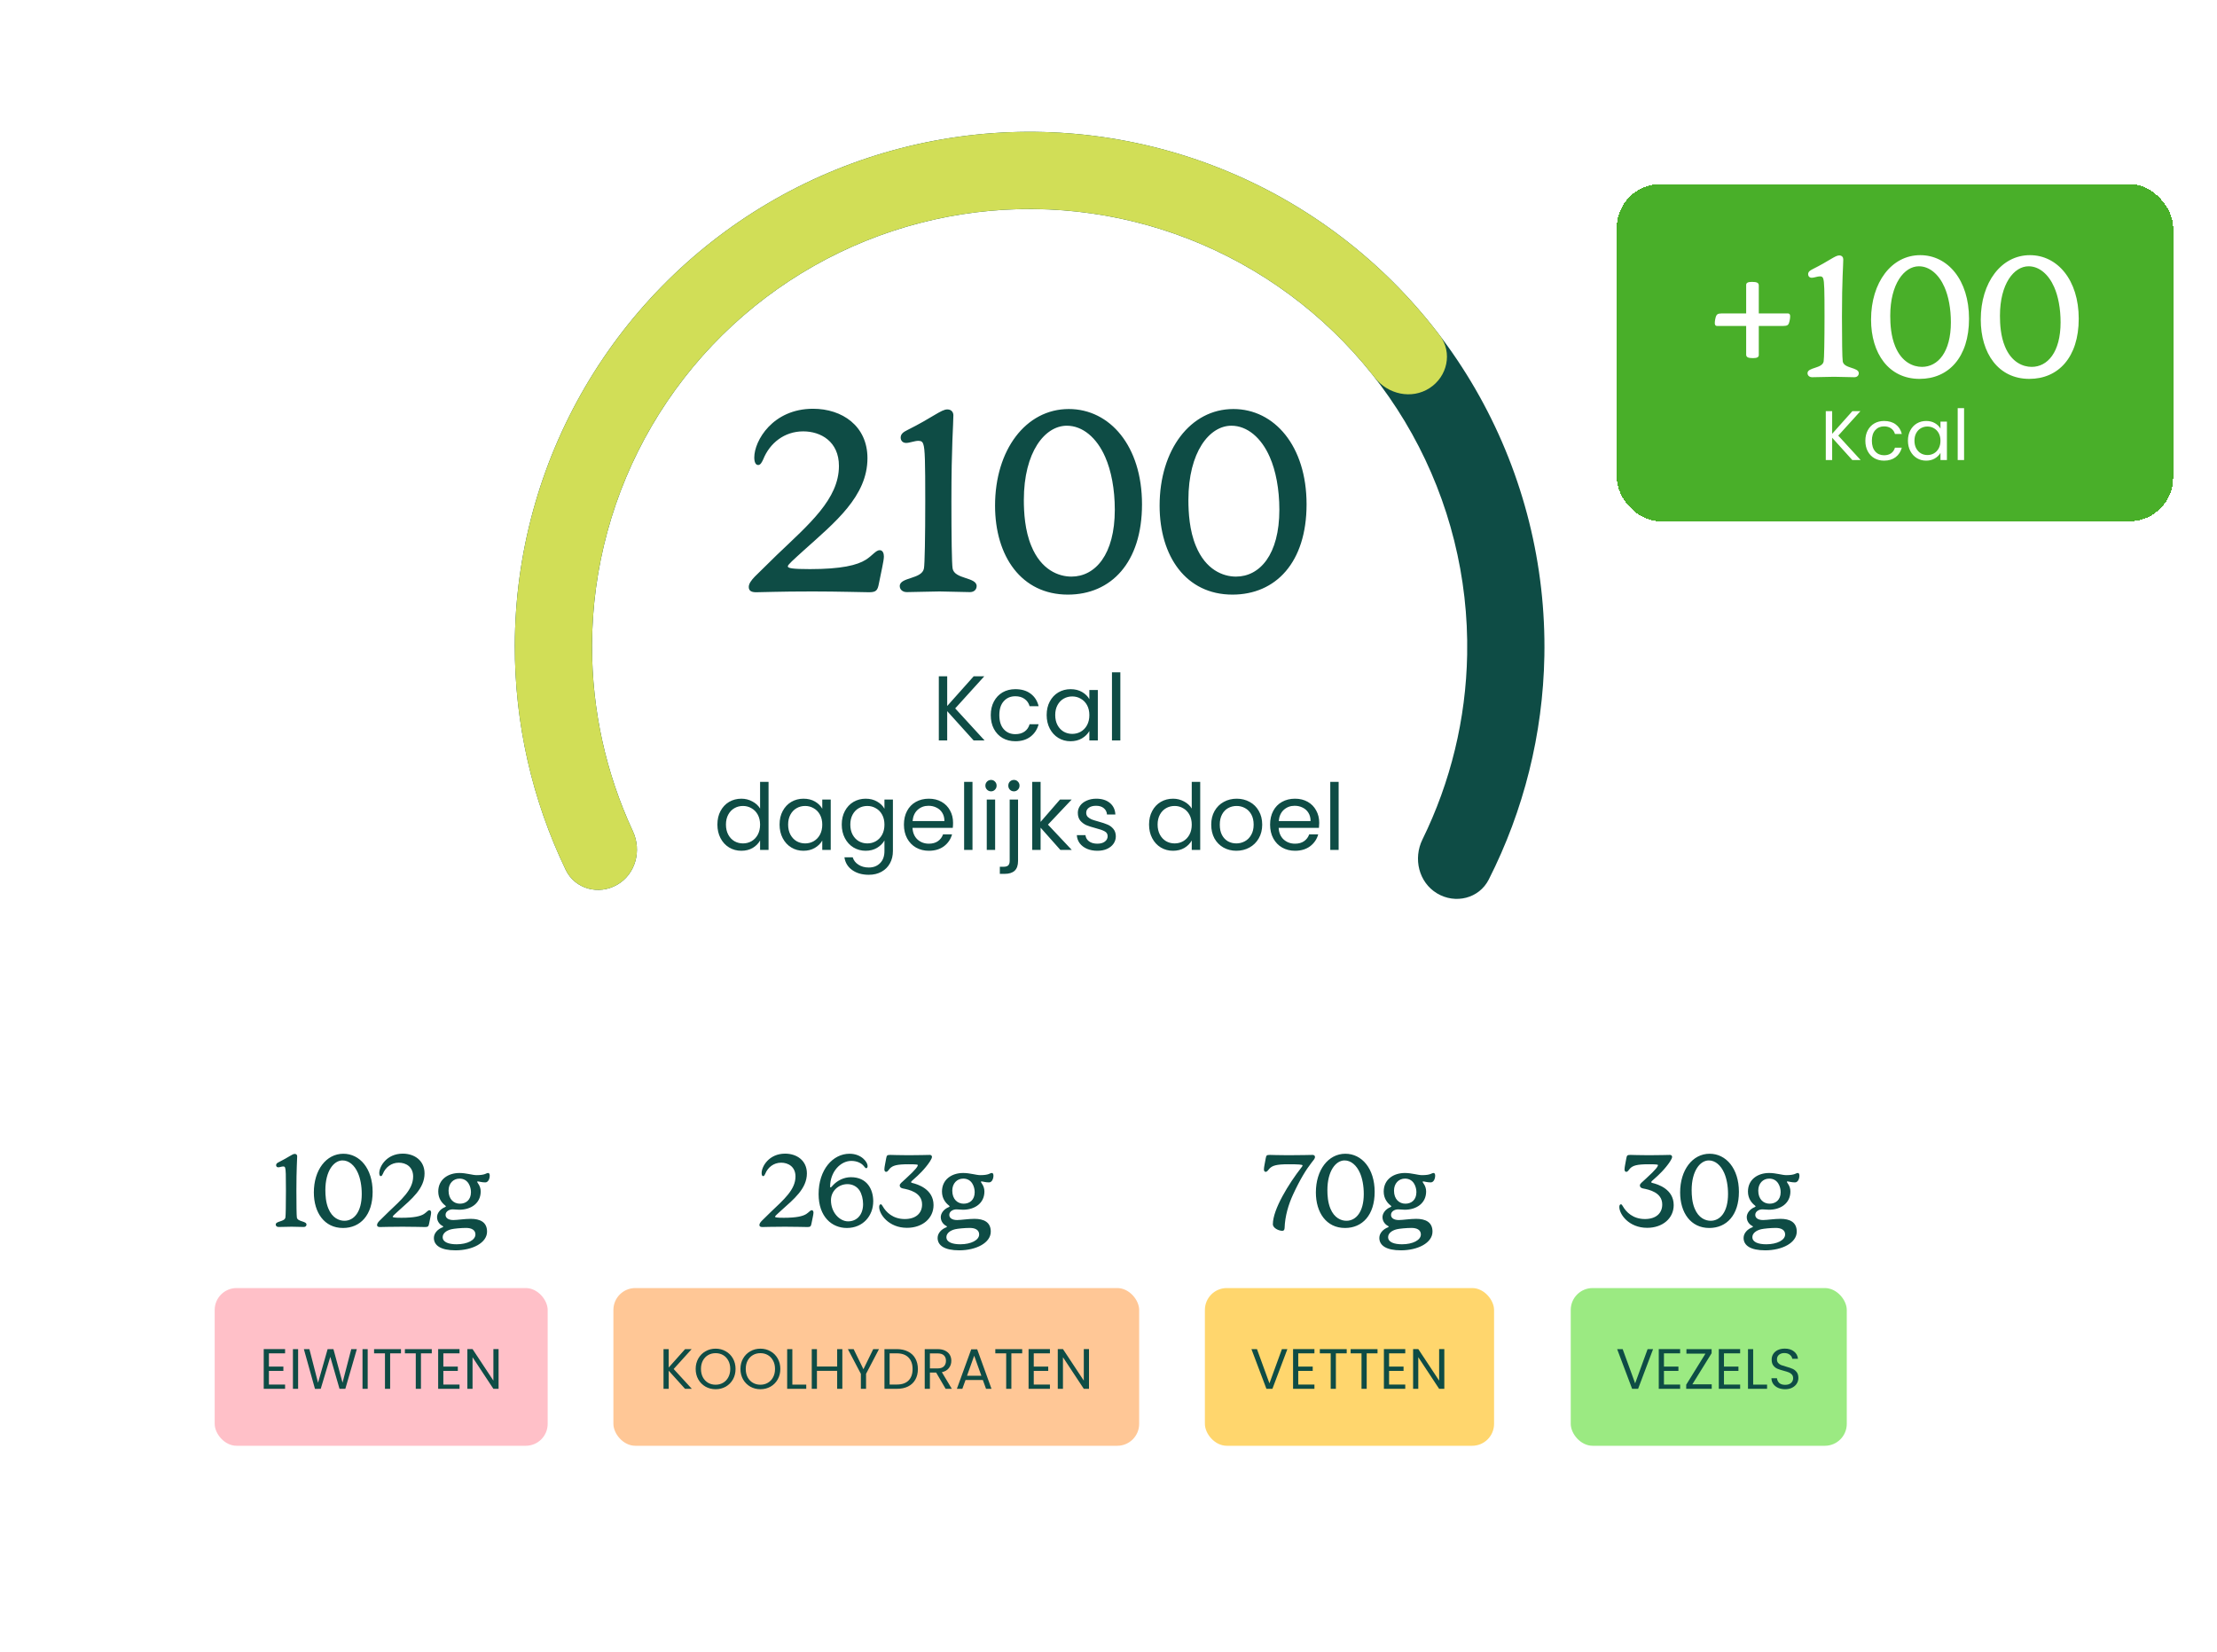 <svg width="506" height="377" viewBox="0 0 506 377" fill="none" xmlns="http://www.w3.org/2000/svg">
<rect width="470" height="377" rx="25" fill="white"/>
<path d="M140.874 201.94C136.659 204.374 131.237 202.942 129.126 198.556C121.445 182.598 117.454 165.073 117.5 147.286C117.555 126.556 123.092 106.208 133.551 88.309C144.01 70.41 159.018 55.597 177.051 45.372C195.084 35.148 215.502 29.877 236.23 30.094C256.959 30.311 277.262 36.009 295.077 46.608C312.892 57.208 327.587 72.332 337.668 90.447C347.75 108.561 352.86 129.02 352.48 149.747C352.154 167.531 347.797 184.969 339.784 200.763C337.582 205.103 332.13 206.421 327.967 203.9V203.9C323.804 201.379 322.512 195.974 324.656 191.605C331.091 178.495 334.589 164.098 334.858 149.424C335.181 131.806 330.837 114.416 322.268 99.019C313.699 83.622 301.208 70.766 286.065 61.756C270.922 52.747 253.665 47.904 236.046 47.719C218.426 47.535 201.072 52.015 185.743 60.706C170.415 69.396 157.658 81.987 148.768 97.202C139.878 112.416 135.171 129.711 135.125 147.333C135.087 162.009 138.283 176.476 144.442 189.718C146.494 194.131 145.089 199.507 140.874 201.94V201.94Z" fill="#0E4C45"/>
<path d="M140.874 201.94C136.659 204.374 131.236 202.942 129.125 198.556C117.19 173.761 114.297 145.459 121.131 118.61C128.691 88.904 147.56 63.328 173.711 47.339C199.863 31.351 231.227 26.214 261.112 33.026C288.123 39.183 311.993 54.66 328.621 76.587C331.562 80.465 330.364 85.944 326.277 88.586V88.586C322.19 91.229 316.763 90.028 313.771 86.189C299.678 68.107 279.721 55.346 257.195 50.211C231.793 44.421 205.133 48.787 182.905 62.377C160.676 75.968 144.637 97.707 138.211 122.957C132.512 145.349 134.772 168.93 144.441 189.718C146.494 194.13 145.089 199.507 140.874 201.94V201.94Z" fill="#D1DE57"/>
<path d="M179.805 129.27C179.805 129.69 180.825 129.9 184.845 129.9C192.045 129.9 195.645 129 197.595 127.77C199.125 126.81 199.905 125.58 200.775 125.58C201.495 125.58 201.735 126.33 201.735 127.02C201.735 128.04 201.075 130.68 200.595 133.2C200.295 134.79 199.965 135.18 198.315 135.18C197.145 135.18 191.265 135 185.475 135C177.645 135 174.165 135.18 172.605 135.18C171.675 135.18 170.895 134.97 170.895 133.98C170.895 133.26 171.435 132.48 172.275 131.61L177.285 126.69C184.695 119.61 191.475 113.91 191.475 106.35C191.475 100.77 187.335 98.46 183.315 98.46C179.055 98.46 175.695 101.1 174.195 104.85C173.925 105.42 173.595 106.14 173.055 106.14C172.455 106.14 172.155 105.48 172.155 104.4C172.155 100.62 176.355 93.3 185.565 93.3C192.225 93.3 197.985 97.23 197.985 104.58C197.985 113.28 190.545 119.25 183.465 125.61C181.065 127.8 179.805 128.88 179.805 129.27ZM216.216 93.45C217.146 93.45 217.596 94.08 217.596 94.8C217.596 96.87 217.146 101.61 217.146 114.36C217.146 122.43 217.236 128.67 217.416 129.75C217.836 132.24 222.906 131.7 222.906 133.77C222.906 134.49 222.396 135.15 221.376 135.15C219.906 135.15 215.826 135 214.446 135C212.946 135 208.356 135.15 206.976 135.15C205.926 135.15 205.356 134.49 205.356 133.77C205.356 131.7 210.426 132.24 210.876 129.75C211.056 128.85 211.176 122.61 211.176 114.36C211.176 105.36 211.116 102.45 210.726 101.37C210.576 100.89 210.306 100.62 209.616 100.62C208.746 100.62 207.606 101.1 206.826 101.1C205.956 101.1 205.566 100.5 205.566 99.87C205.566 99.09 206.166 98.61 207.036 98.19C212.886 95.28 214.806 93.45 216.216 93.45ZM260.648 115.11C260.648 128.4 253.598 135.72 243.728 135.72C233.138 135.72 227.108 126.99 227.108 115.41C227.108 102.69 234.128 93.36 243.938 93.36C253.328 93.36 260.648 101.82 260.648 115.11ZM254.438 116.34C254.438 111.66 253.628 107.43 252.248 104.31C250.328 99.9 247.088 97.17 243.488 97.17C238.478 97.17 233.678 103.17 233.678 114.12C233.678 117 233.918 121.11 235.388 124.62C237.608 130.05 241.568 131.61 244.538 131.61C249.968 131.61 254.438 126.6 254.438 116.34ZM298.206 115.11C298.206 128.4 291.156 135.72 281.286 135.72C270.696 135.72 264.666 126.99 264.666 115.41C264.666 102.69 271.686 93.36 281.496 93.36C290.886 93.36 298.206 101.82 298.206 115.11ZM291.996 116.34C291.996 111.66 291.186 107.43 289.806 104.31C287.886 99.9 284.646 97.17 281.046 97.17C276.036 97.17 271.236 103.17 271.236 114.12C271.236 117 271.476 121.11 272.946 124.62C275.166 130.05 279.126 131.61 282.096 131.61C287.526 131.61 291.996 126.6 291.996 116.34Z" fill="#0E4C45"/>
<path d="M222.212 169L216.185 162.322V169H214.274V154.363H216.185V161.146L222.233 154.363H224.648L218.012 161.692L224.711 169H222.212ZM226.131 163.225C226.131 162.035 226.369 160.999 226.845 160.117C227.321 159.221 227.979 158.528 228.819 158.038C229.673 157.548 230.646 157.303 231.738 157.303C233.152 157.303 234.314 157.646 235.224 158.332C236.148 159.018 236.757 159.97 237.051 161.188H234.993C234.797 160.488 234.412 159.935 233.838 159.529C233.278 159.123 232.578 158.92 231.738 158.92C230.646 158.92 229.764 159.298 229.092 160.054C228.42 160.796 228.084 161.853 228.084 163.225C228.084 164.611 228.42 165.682 229.092 166.438C229.764 167.194 230.646 167.572 231.738 167.572C232.578 167.572 233.278 167.376 233.838 166.984C234.398 166.592 234.783 166.032 234.993 165.304H237.051C236.743 166.48 236.127 167.425 235.203 168.139C234.279 168.839 233.124 169.189 231.738 169.189C230.646 169.189 229.673 168.944 228.819 168.454C227.979 167.964 227.321 167.271 226.845 166.375C226.369 165.479 226.131 164.429 226.131 163.225ZM238.887 163.204C238.887 162.028 239.125 160.999 239.601 160.117C240.077 159.221 240.728 158.528 241.554 158.038C242.394 157.548 243.325 157.303 244.347 157.303C245.355 157.303 246.23 157.52 246.972 157.954C247.714 158.388 248.267 158.934 248.631 159.592V157.492H250.563V169H248.631V166.858C248.253 167.53 247.686 168.09 246.93 168.538C246.188 168.972 245.32 169.189 244.326 169.189C243.304 169.189 242.38 168.937 241.554 168.433C240.728 167.929 240.077 167.222 239.601 166.312C239.125 165.402 238.887 164.366 238.887 163.204ZM248.631 163.225C248.631 162.357 248.456 161.601 248.106 160.957C247.756 160.313 247.28 159.823 246.678 159.487C246.09 159.137 245.439 158.962 244.725 158.962C244.011 158.962 243.36 159.13 242.772 159.466C242.184 159.802 241.715 160.292 241.365 160.936C241.015 161.58 240.84 162.336 240.84 163.204C240.84 164.086 241.015 164.856 241.365 165.514C241.715 166.158 242.184 166.655 242.772 167.005C243.36 167.341 244.011 167.509 244.725 167.509C245.439 167.509 246.09 167.341 246.678 167.005C247.28 166.655 247.756 166.158 248.106 165.514C248.456 164.856 248.631 164.093 248.631 163.225ZM255.703 153.46V169H253.792V153.46H255.703ZM163.736 188.204C163.736 187.028 163.974 185.999 164.45 185.117C164.926 184.221 165.577 183.528 166.403 183.038C167.243 182.548 168.181 182.303 169.217 182.303C170.113 182.303 170.946 182.513 171.716 182.933C172.486 183.339 173.074 183.878 173.48 184.55V178.46H175.412V194H173.48V191.837C173.102 192.523 172.542 193.09 171.8 193.538C171.058 193.972 170.19 194.189 169.196 194.189C168.174 194.189 167.243 193.937 166.403 193.433C165.577 192.929 164.926 192.222 164.45 191.312C163.974 190.402 163.736 189.366 163.736 188.204ZM173.48 188.225C173.48 187.357 173.305 186.601 172.955 185.957C172.605 185.313 172.129 184.823 171.527 184.487C170.939 184.137 170.288 183.962 169.574 183.962C168.86 183.962 168.209 184.13 167.621 184.466C167.033 184.802 166.564 185.292 166.214 185.936C165.864 186.58 165.689 187.336 165.689 188.204C165.689 189.086 165.864 189.856 166.214 190.514C166.564 191.158 167.033 191.655 167.621 192.005C168.209 192.341 168.86 192.509 169.574 192.509C170.288 192.509 170.939 192.341 171.527 192.005C172.129 191.655 172.605 191.158 172.955 190.514C173.305 189.856 173.48 189.093 173.48 188.225ZM177.927 188.204C177.927 187.028 178.165 185.999 178.641 185.117C179.117 184.221 179.768 183.528 180.594 183.038C181.434 182.548 182.365 182.303 183.387 182.303C184.395 182.303 185.27 182.52 186.012 182.954C186.754 183.388 187.307 183.934 187.671 184.592V182.492H189.603V194H187.671V191.858C187.293 192.53 186.726 193.09 185.97 193.538C185.228 193.972 184.36 194.189 183.366 194.189C182.344 194.189 181.42 193.937 180.594 193.433C179.768 192.929 179.117 192.222 178.641 191.312C178.165 190.402 177.927 189.366 177.927 188.204ZM187.671 188.225C187.671 187.357 187.496 186.601 187.146 185.957C186.796 185.313 186.32 184.823 185.718 184.487C185.13 184.137 184.479 183.962 183.765 183.962C183.051 183.962 182.4 184.13 181.812 184.466C181.224 184.802 180.755 185.292 180.405 185.936C180.055 186.58 179.88 187.336 179.88 188.204C179.88 189.086 180.055 189.856 180.405 190.514C180.755 191.158 181.224 191.655 181.812 192.005C182.4 192.341 183.051 192.509 183.765 192.509C184.479 192.509 185.13 192.341 185.718 192.005C186.32 191.655 186.796 191.158 187.146 190.514C187.496 189.856 187.671 189.093 187.671 188.225ZM197.579 182.303C198.573 182.303 199.441 182.52 200.183 182.954C200.939 183.388 201.499 183.934 201.863 184.592V182.492H203.795V194.252C203.795 195.302 203.571 196.233 203.123 197.045C202.675 197.871 202.031 198.515 201.191 198.977C200.365 199.439 199.399 199.67 198.293 199.67C196.781 199.67 195.521 199.313 194.513 198.599C193.505 197.885 192.91 196.912 192.728 195.68H194.618C194.828 196.38 195.262 196.94 195.92 197.36C196.578 197.794 197.369 198.011 198.293 198.011C199.343 198.011 200.197 197.682 200.855 197.024C201.527 196.366 201.863 195.442 201.863 194.252V191.837C201.485 192.509 200.925 193.069 200.183 193.517C199.441 193.965 198.573 194.189 197.579 194.189C196.557 194.189 195.626 193.937 194.786 193.433C193.96 192.929 193.309 192.222 192.833 191.312C192.357 190.402 192.119 189.366 192.119 188.204C192.119 187.028 192.357 185.999 192.833 185.117C193.309 184.221 193.96 183.528 194.786 183.038C195.626 182.548 196.557 182.303 197.579 182.303ZM201.863 188.225C201.863 187.357 201.688 186.601 201.338 185.957C200.988 185.313 200.512 184.823 199.91 184.487C199.322 184.137 198.671 183.962 197.957 183.962C197.243 183.962 196.592 184.13 196.004 184.466C195.416 184.802 194.947 185.292 194.597 185.936C194.247 186.58 194.072 187.336 194.072 188.204C194.072 189.086 194.247 189.856 194.597 190.514C194.947 191.158 195.416 191.655 196.004 192.005C196.592 192.341 197.243 192.509 197.957 192.509C198.671 192.509 199.322 192.341 199.91 192.005C200.512 191.655 200.988 191.158 201.338 190.514C201.688 189.856 201.863 189.093 201.863 188.225ZM217.524 187.805C217.524 188.169 217.503 188.554 217.461 188.96H208.263C208.333 190.094 208.718 190.983 209.418 191.627C210.132 192.257 210.993 192.572 212.001 192.572C212.827 192.572 213.513 192.383 214.059 192.005C214.619 191.613 215.011 191.095 215.235 190.451H217.293C216.985 191.557 216.369 192.46 215.445 193.16C214.521 193.846 213.373 194.189 212.001 194.189C210.909 194.189 209.929 193.944 209.061 193.454C208.207 192.964 207.535 192.271 207.045 191.375C206.555 190.465 206.31 189.415 206.31 188.225C206.31 187.035 206.548 185.992 207.024 185.096C207.5 184.2 208.165 183.514 209.019 183.038C209.887 182.548 210.881 182.303 212.001 182.303C213.093 182.303 214.059 182.541 214.899 183.017C215.739 183.493 216.383 184.151 216.831 184.991C217.293 185.817 217.524 186.755 217.524 187.805ZM215.55 187.406C215.55 186.678 215.389 186.055 215.067 185.537C214.745 185.005 214.304 184.606 213.744 184.34C213.198 184.06 212.589 183.92 211.917 183.92C210.951 183.92 210.125 184.228 209.439 184.844C208.767 185.46 208.382 186.314 208.284 187.406H215.55ZM221.958 178.46V194H220.047V178.46H221.958ZM226.202 180.623C225.838 180.623 225.53 180.497 225.278 180.245C225.026 179.993 224.9 179.685 224.9 179.321C224.9 178.957 225.026 178.649 225.278 178.397C225.53 178.145 225.838 178.019 226.202 178.019C226.552 178.019 226.846 178.145 227.084 178.397C227.336 178.649 227.462 178.957 227.462 179.321C227.462 179.685 227.336 179.993 227.084 180.245C226.846 180.497 226.552 180.623 226.202 180.623ZM227.126 182.492V194H225.215V182.492H227.126ZM231.412 180.623C231.048 180.623 230.74 180.497 230.488 180.245C230.25 179.993 230.131 179.685 230.131 179.321C230.131 178.957 230.25 178.649 230.488 178.397C230.74 178.145 231.048 178.019 231.412 178.019C231.776 178.019 232.077 178.145 232.315 178.397C232.567 178.649 232.693 178.957 232.693 179.321C232.693 179.685 232.567 179.993 232.315 180.245C232.077 180.497 231.776 180.623 231.412 180.623ZM232.357 196.499C232.357 197.521 232.098 198.27 231.58 198.746C231.062 199.222 230.306 199.46 229.312 199.46H228.199V197.843H228.997C229.529 197.843 229.9 197.738 230.11 197.528C230.334 197.318 230.446 196.961 230.446 196.457V182.492H232.357V196.499ZM242.018 194L237.503 188.918V194H235.592V178.46H237.503V187.595L241.934 182.492H244.601L239.183 188.225L244.622 194H242.018ZM250.473 194.189C249.591 194.189 248.8 194.042 248.1 193.748C247.4 193.44 246.847 193.02 246.441 192.488C246.035 191.942 245.811 191.319 245.769 190.619H247.743C247.799 191.193 248.065 191.662 248.541 192.026C249.031 192.39 249.668 192.572 250.452 192.572C251.18 192.572 251.754 192.411 252.174 192.089C252.594 191.767 252.804 191.361 252.804 190.871C252.804 190.367 252.58 189.996 252.132 189.758C251.684 189.506 250.991 189.261 250.053 189.023C249.199 188.799 248.499 188.575 247.953 188.351C247.421 188.113 246.959 187.77 246.567 187.322C246.189 186.86 246 186.258 246 185.516C246 184.928 246.175 184.389 246.525 183.899C246.875 183.409 247.372 183.024 248.016 182.744C248.66 182.45 249.395 182.303 250.221 182.303C251.495 182.303 252.524 182.625 253.308 183.269C254.092 183.913 254.512 184.795 254.568 185.915H252.657C252.615 185.313 252.37 184.83 251.922 184.466C251.488 184.102 250.9 183.92 250.158 183.92C249.472 183.92 248.926 184.067 248.52 184.361C248.114 184.655 247.911 185.04 247.911 185.516C247.911 185.894 248.03 186.209 248.268 186.461C248.52 186.699 248.828 186.895 249.192 187.049C249.57 187.189 250.088 187.35 250.746 187.532C251.572 187.756 252.244 187.98 252.762 188.204C253.28 188.414 253.721 188.736 254.085 189.17C254.463 189.604 254.659 190.171 254.673 190.871C254.673 191.501 254.498 192.068 254.148 192.572C253.798 193.076 253.301 193.475 252.657 193.769C252.027 194.049 251.299 194.189 250.473 194.189ZM262.256 188.204C262.256 187.028 262.494 185.999 262.97 185.117C263.446 184.221 264.097 183.528 264.923 183.038C265.763 182.548 266.701 182.303 267.737 182.303C268.633 182.303 269.466 182.513 270.236 182.933C271.006 183.339 271.594 183.878 272 184.55V178.46H273.932V194H272V191.837C271.622 192.523 271.062 193.09 270.32 193.538C269.578 193.972 268.71 194.189 267.716 194.189C266.694 194.189 265.763 193.937 264.923 193.433C264.097 192.929 263.446 192.222 262.97 191.312C262.494 190.402 262.256 189.366 262.256 188.204ZM272 188.225C272 187.357 271.825 186.601 271.475 185.957C271.125 185.313 270.649 184.823 270.047 184.487C269.459 184.137 268.808 183.962 268.094 183.962C267.38 183.962 266.729 184.13 266.141 184.466C265.553 184.802 265.084 185.292 264.734 185.936C264.384 186.58 264.209 187.336 264.209 188.204C264.209 189.086 264.384 189.856 264.734 190.514C265.084 191.158 265.553 191.655 266.141 192.005C266.729 192.341 267.38 192.509 268.094 192.509C268.808 192.509 269.459 192.341 270.047 192.005C270.649 191.655 271.125 191.158 271.475 190.514C271.825 189.856 272 189.093 272 188.225ZM282.18 194.189C281.102 194.189 280.122 193.944 279.24 193.454C278.372 192.964 277.686 192.271 277.182 191.375C276.692 190.465 276.447 189.415 276.447 188.225C276.447 187.049 276.699 186.013 277.203 185.117C277.721 184.207 278.421 183.514 279.303 183.038C280.185 182.548 281.172 182.303 282.264 182.303C283.356 182.303 284.343 182.548 285.225 183.038C286.107 183.514 286.8 184.2 287.304 185.096C287.822 185.992 288.081 187.035 288.081 188.225C288.081 189.415 287.815 190.465 287.283 191.375C286.765 192.271 286.058 192.964 285.162 193.454C284.266 193.944 283.272 194.189 282.18 194.189ZM282.18 192.509C282.866 192.509 283.51 192.348 284.112 192.026C284.714 191.704 285.197 191.221 285.561 190.577C285.939 189.933 286.128 189.149 286.128 188.225C286.128 187.301 285.946 186.517 285.582 185.873C285.218 185.229 284.742 184.753 284.154 184.445C283.566 184.123 282.929 183.962 282.243 183.962C281.543 183.962 280.899 184.123 280.311 184.445C279.737 184.753 279.275 185.229 278.925 185.873C278.575 186.517 278.4 187.301 278.4 188.225C278.4 189.163 278.568 189.954 278.904 190.598C279.254 191.242 279.716 191.725 280.29 192.047C280.864 192.355 281.494 192.509 282.18 192.509ZM301.094 187.805C301.094 188.169 301.073 188.554 301.031 188.96H291.833C291.903 190.094 292.288 190.983 292.988 191.627C293.702 192.257 294.563 192.572 295.571 192.572C296.397 192.572 297.083 192.383 297.629 192.005C298.189 191.613 298.581 191.095 298.805 190.451H300.863C300.555 191.557 299.939 192.46 299.015 193.16C298.091 193.846 296.943 194.189 295.571 194.189C294.479 194.189 293.499 193.944 292.631 193.454C291.777 192.964 291.105 192.271 290.615 191.375C290.125 190.465 289.88 189.415 289.88 188.225C289.88 187.035 290.118 185.992 290.594 185.096C291.07 184.2 291.735 183.514 292.589 183.038C293.457 182.548 294.451 182.303 295.571 182.303C296.663 182.303 297.629 182.541 298.469 183.017C299.309 183.493 299.953 184.151 300.401 184.991C300.863 185.817 301.094 186.755 301.094 187.805ZM299.12 187.406C299.12 186.678 298.959 186.055 298.637 185.537C298.315 185.005 297.874 184.606 297.314 184.34C296.768 184.06 296.159 183.92 295.487 183.92C294.521 183.92 293.695 184.228 293.009 184.844C292.337 185.46 291.952 186.314 291.854 187.406H299.12ZM305.527 178.46V194H303.616V178.46H305.527Z" fill="#0E4C45"/>
<g filter="url(#filter0_d_4_37)">
<rect x="30" y="237" width="410" height="110" rx="10" fill="white" shape-rendering="crispEdges"/>
<path d="M67.276 260.38C67.648 260.38 67.828 260.632 67.828 260.92C67.828 261.748 67.648 263.644 67.648 268.744C67.648 271.972 67.684 274.468 67.756 274.9C67.924 275.896 69.952 275.68 69.952 276.508C69.952 276.796 69.748 277.06 69.34 277.06C68.752 277.06 67.12 277 66.568 277C65.968 277 64.132 277.06 63.58 277.06C63.16 277.06 62.932 276.796 62.932 276.508C62.932 275.68 64.96 275.896 65.14 274.9C65.212 274.54 65.26 272.044 65.26 268.744C65.26 265.144 65.236 263.98 65.08 263.548C65.02 263.356 64.912 263.248 64.636 263.248C64.288 263.248 63.832 263.44 63.52 263.44C63.172 263.44 63.016 263.2 63.016 262.948C63.016 262.636 63.256 262.444 63.604 262.276C65.944 261.112 66.712 260.38 67.276 260.38ZM85.048 269.044C85.048 274.36 82.228 277.288 78.28 277.288C74.044 277.288 71.632 273.796 71.632 269.164C71.632 264.076 74.44 260.344 78.364 260.344C82.12 260.344 85.048 263.728 85.048 269.044ZM82.564 269.536C82.564 267.664 82.24 265.972 81.688 264.724C80.92 262.96 79.624 261.868 78.184 261.868C76.18 261.868 74.26 264.268 74.26 268.648C74.26 269.8 74.356 271.444 74.944 272.848C75.832 275.02 77.416 275.644 78.604 275.644C80.776 275.644 82.564 273.64 82.564 269.536ZM89.625 274.708C89.625 274.876 90.033 274.96 91.641 274.96C94.521 274.96 95.961 274.6 96.741 274.108C97.353 273.724 97.665 273.232 98.013 273.232C98.301 273.232 98.397 273.532 98.397 273.808C98.397 274.216 98.133 275.272 97.941 276.28C97.821 276.916 97.689 277.072 97.029 277.072C96.561 277.072 94.209 277 91.893 277C88.761 277 87.369 277.072 86.745 277.072C86.373 277.072 86.061 276.988 86.061 276.592C86.061 276.304 86.277 275.992 86.613 275.644L88.617 273.676C91.581 270.844 94.293 268.564 94.293 265.54C94.293 263.308 92.637 262.384 91.029 262.384C89.325 262.384 87.981 263.44 87.381 264.94C87.273 265.168 87.141 265.456 86.925 265.456C86.685 265.456 86.565 265.192 86.565 264.76C86.565 263.248 88.245 260.32 91.929 260.32C94.593 260.32 96.897 261.892 96.897 264.832C96.897 268.312 93.921 270.7 91.089 273.244C90.129 274.12 89.625 274.552 89.625 274.708ZM104.862 264.736C106.422 264.736 107.838 265.228 108.774 265.228C110.826 265.228 110.934 264.736 111.414 264.736C111.654 264.736 111.774 264.988 111.774 265.36C111.774 265.696 111.666 266.14 111.51 266.392C111.378 266.608 111.15 266.884 110.766 266.884C109.95 266.884 109.29 266.656 109.038 266.656C108.942 266.656 108.918 266.704 108.918 266.776C108.918 266.968 109.71 267.64 109.71 268.96C109.71 271.588 107.574 273.124 104.814 273.124C104.358 273.124 103.77 273.04 103.326 273.04C102.57 273.04 101.694 273.472 101.694 274.3C101.694 275.02 102.354 275.476 103.482 275.476C104.358 275.476 106.074 275.2 107.43 275.2C109.554 275.2 111.162 275.932 111.162 278.116C111.162 280.684 107.826 282.388 103.962 282.388C100.626 282.388 99.03 281.296 99.03 279.556C99.03 278.44 99.954 277.54 100.986 277.144C101.118 277.084 101.166 277.036 101.166 276.976C101.166 276.928 101.106 276.88 101.01 276.832C100.65 276.652 99.75 276.004 99.75 274.816C99.75 273.976 100.386 273.004 101.574 272.524C101.67 272.476 101.766 272.416 101.766 272.368C101.766 272.308 101.718 272.236 101.622 272.164C100.902 271.612 100.026 270.592 100.026 268.984C100.026 266.188 102.282 264.736 104.862 264.736ZM102.378 268.768C102.378 270.748 103.59 271.744 104.97 271.744C106.362 271.744 107.49 270.868 107.49 269.116C107.49 267.928 106.89 266.02 104.874 266.02C103.446 266.02 102.378 267.124 102.378 268.768ZM108.51 278.764C108.51 277.744 107.622 277.276 106.386 277.276C105.246 277.276 103.614 277.432 103.026 277.576C101.826 277.864 101.034 278.548 101.034 279.376C101.034 280.552 102.45 281.008 104.202 281.008C106.686 281.008 108.51 280.048 108.51 278.764Z" fill="#0E4C45"/>
<rect x="49" y="291" width="76" height="36" rx="5" fill="#FFC0C8"/>
<path d="M61.375 305.901V308.93H64.677V309.905H61.375V313.025H65.067V314H60.192V304.926H65.067V305.901H61.375ZM68.04 304.939V314H66.857V304.939H68.04ZM81.444 304.939L78.818 314H77.492L75.386 306.707L73.202 314L71.889 314.013L69.354 304.939H70.615L72.591 312.622L74.775 304.939H76.101L78.181 312.596L80.17 304.939H81.444ZM83.922 304.939V314H82.739V304.939H83.922ZM91.515 304.939V305.901H89.045V314H87.862V305.901H85.379V304.939H91.515ZM98.548 304.939V305.901H96.078V314H94.895V305.901H92.412V304.939H98.548ZM101.187 305.901V308.93H104.489V309.905H101.187V313.025H104.879V314H100.004V304.926H104.879V305.901H101.187ZM113.793 314H112.61L107.852 306.785V314H106.669V304.926H107.852L112.61 312.128V304.926H113.793V314Z" fill="#0E4C45"/>
<path d="M176.891 274.708C176.891 274.876 177.299 274.96 178.907 274.96C181.787 274.96 183.227 274.6 184.007 274.108C184.619 273.724 184.931 273.232 185.279 273.232C185.567 273.232 185.663 273.532 185.663 273.808C185.663 274.216 185.399 275.272 185.207 276.28C185.087 276.916 184.955 277.072 184.295 277.072C183.827 277.072 181.475 277 179.159 277C176.027 277 174.635 277.072 174.011 277.072C173.639 277.072 173.327 276.988 173.327 276.592C173.327 276.304 173.543 275.992 173.879 275.644L175.883 273.676C178.847 270.844 181.559 268.564 181.559 265.54C181.559 263.308 179.903 262.384 178.295 262.384C176.591 262.384 175.247 263.44 174.647 264.94C174.539 265.168 174.407 265.456 174.191 265.456C173.951 265.456 173.831 265.192 173.831 264.76C173.831 263.248 175.511 260.32 179.195 260.32C181.859 260.32 184.163 261.892 184.163 264.832C184.163 268.312 181.187 270.7 178.355 273.244C177.395 274.12 176.891 274.552 176.891 274.708ZM186.835 269.548C186.835 263.98 190.087 260.344 193.891 260.344C196.627 260.344 198.019 262.252 198.019 263.14C198.019 263.452 197.911 263.644 197.707 263.644C197.527 263.644 197.383 263.44 197.179 263.188C196.639 262.48 195.571 261.976 194.299 261.976C191.827 261.976 189.463 264.472 189.463 267.856C189.463 268.024 189.535 268.024 189.583 268.024C189.715 268.024 189.847 267.808 190.219 267.424C191.143 266.476 192.583 265.696 194.215 265.696C197.935 265.696 199.303 268.516 199.303 271.192C199.303 274.528 196.951 277.288 193.279 277.288C189.895 277.288 186.835 274.768 186.835 269.548ZM193.423 267.28C191.431 267.28 189.655 268.804 189.655 270.952C189.655 273.808 191.683 275.776 193.567 275.776C195.547 275.776 196.987 274.3 196.987 271.84C196.987 270.7 196.687 269.512 196.159 268.696C195.511 267.736 194.479 267.28 193.423 267.28ZM211.316 263.356C209.996 264.976 208.64 266.056 208.184 266.488C208.064 266.608 207.944 266.716 207.944 266.824C207.944 266.92 208.064 266.968 208.184 267.004C209.432 267.304 213.068 268.396 213.068 272.068C213.068 275.068 210.56 277.252 207.008 277.252C202.82 277.252 200.66 274.144 200.66 272.5C200.66 272.236 200.732 271.888 201.02 271.888C201.2 271.888 201.284 272.008 201.488 272.368C202.208 273.64 203.768 275.248 206.504 275.248C209.012 275.248 210.452 273.94 210.452 271.924C210.452 269.14 207.416 268.528 206.048 268.264C205.616 268.18 205.352 267.94 205.352 267.592C205.352 267.196 205.688 266.98 206.828 265.936C209.072 263.896 209.48 263.212 209.48 262.936C209.48 262.828 209.264 262.744 207.356 262.744C204.656 262.744 203.744 263.044 203.096 263.716C202.76 264.088 202.604 264.472 202.244 264.472C201.98 264.472 201.848 264.256 201.848 263.896C201.848 263.416 202.088 262.384 202.256 261.4C202.388 260.74 202.436 260.608 203.216 260.608C203.78 260.608 205.004 260.68 207.38 260.68C209.564 260.68 211.928 260.608 212.24 260.608C212.528 260.608 212.708 260.824 212.708 261.064C212.708 261.532 211.904 262.648 211.316 263.356ZM219.83 264.736C221.39 264.736 222.806 265.228 223.742 265.228C225.794 265.228 225.902 264.736 226.382 264.736C226.622 264.736 226.742 264.988 226.742 265.36C226.742 265.696 226.634 266.14 226.478 266.392C226.346 266.608 226.118 266.884 225.734 266.884C224.918 266.884 224.258 266.656 224.006 266.656C223.91 266.656 223.886 266.704 223.886 266.776C223.886 266.968 224.678 267.64 224.678 268.96C224.678 271.588 222.542 273.124 219.782 273.124C219.326 273.124 218.738 273.04 218.294 273.04C217.538 273.04 216.662 273.472 216.662 274.3C216.662 275.02 217.322 275.476 218.45 275.476C219.326 275.476 221.042 275.2 222.398 275.2C224.522 275.2 226.13 275.932 226.13 278.116C226.13 280.684 222.794 282.388 218.93 282.388C215.594 282.388 213.998 281.296 213.998 279.556C213.998 278.44 214.922 277.54 215.954 277.144C216.086 277.084 216.134 277.036 216.134 276.976C216.134 276.928 216.074 276.88 215.978 276.832C215.618 276.652 214.718 276.004 214.718 274.816C214.718 273.976 215.354 273.004 216.542 272.524C216.638 272.476 216.734 272.416 216.734 272.368C216.734 272.308 216.686 272.236 216.59 272.164C215.87 271.612 214.994 270.592 214.994 268.984C214.994 266.188 217.25 264.736 219.83 264.736ZM217.346 268.768C217.346 270.748 218.558 271.744 219.938 271.744C221.33 271.744 222.458 270.868 222.458 269.116C222.458 267.928 221.858 266.02 219.842 266.02C218.414 266.02 217.346 267.124 217.346 268.768ZM223.478 278.764C223.478 277.744 222.59 277.276 221.354 277.276C220.214 277.276 218.582 277.432 217.994 277.576C216.794 277.864 216.002 278.548 216.002 279.376C216.002 280.552 217.418 281.008 219.17 281.008C221.654 281.008 223.478 280.048 223.478 278.764Z" fill="#0E4C45"/>
<rect x="140" y="291" width="120" height="36" rx="5" fill="#FFC796"/>
<path d="M156.353 314L152.622 309.866V314H151.439V304.939H152.622V309.138L156.366 304.939H157.861L153.753 309.476L157.9 314H156.353ZM163.329 314.091C162.488 314.091 161.721 313.896 161.028 313.506C160.334 313.107 159.784 312.557 159.377 311.855C158.978 311.144 158.779 310.347 158.779 309.463C158.779 308.579 158.978 307.786 159.377 307.084C159.784 306.373 160.334 305.823 161.028 305.433C161.721 305.034 162.488 304.835 163.329 304.835C164.178 304.835 164.949 305.034 165.643 305.433C166.336 305.823 166.882 306.369 167.281 307.071C167.679 307.773 167.879 308.57 167.879 309.463C167.879 310.356 167.679 311.153 167.281 311.855C166.882 312.557 166.336 313.107 165.643 313.506C164.949 313.896 164.178 314.091 163.329 314.091ZM163.329 313.064C163.961 313.064 164.529 312.917 165.032 312.622C165.543 312.327 165.942 311.907 166.228 311.361C166.522 310.815 166.67 310.182 166.67 309.463C166.67 308.735 166.522 308.102 166.228 307.565C165.942 307.019 165.547 306.599 165.045 306.304C164.542 306.009 163.97 305.862 163.329 305.862C162.687 305.862 162.115 306.009 161.613 306.304C161.11 306.599 160.711 307.019 160.417 307.565C160.131 308.102 159.988 308.735 159.988 309.463C159.988 310.182 160.131 310.815 160.417 311.361C160.711 311.907 161.11 312.327 161.613 312.622C162.124 312.917 162.696 313.064 163.329 313.064ZM173.548 314.091C172.708 314.091 171.941 313.896 171.247 313.506C170.554 313.107 170.004 312.557 169.596 311.855C169.198 311.144 168.998 310.347 168.998 309.463C168.998 308.579 169.198 307.786 169.596 307.084C170.004 306.373 170.554 305.823 171.247 305.433C171.941 305.034 172.708 304.835 173.548 304.835C174.398 304.835 175.169 305.034 175.862 305.433C176.556 305.823 177.102 306.369 177.5 307.071C177.899 307.773 178.098 308.57 178.098 309.463C178.098 310.356 177.899 311.153 177.5 311.855C177.102 312.557 176.556 313.107 175.862 313.506C175.169 313.896 174.398 314.091 173.548 314.091ZM173.548 313.064C174.181 313.064 174.749 312.917 175.251 312.622C175.763 312.327 176.161 311.907 176.447 311.361C176.742 310.815 176.889 310.182 176.889 309.463C176.889 308.735 176.742 308.102 176.447 307.565C176.161 307.019 175.767 306.599 175.264 306.304C174.762 306.009 174.19 305.862 173.548 305.862C172.907 305.862 172.335 306.009 171.832 306.304C171.33 306.599 170.931 307.019 170.636 307.565C170.35 308.102 170.207 308.735 170.207 309.463C170.207 310.182 170.35 310.815 170.636 311.361C170.931 311.907 171.33 312.327 171.832 312.622C172.344 312.917 172.916 313.064 173.548 313.064ZM180.843 313.038H184.015V314H179.66V304.939H180.843V313.038ZM192.253 304.939V314H191.07V309.892H186.455V314H185.272V304.939H186.455V308.917H191.07V304.939H192.253ZM200.616 304.939L197.665 310.581V314H196.482V310.581L193.518 304.939H194.831L197.067 309.528L199.303 304.939H200.616ZM204.685 304.939C205.673 304.939 206.527 305.125 207.246 305.498C207.974 305.862 208.529 306.386 208.91 307.071C209.3 307.756 209.495 308.562 209.495 309.489C209.495 310.416 209.3 311.222 208.91 311.907C208.529 312.583 207.974 313.103 207.246 313.467C206.527 313.822 205.673 314 204.685 314H201.864V304.939H204.685ZM204.685 313.025C205.855 313.025 206.748 312.717 207.363 312.102C207.979 311.478 208.286 310.607 208.286 309.489C208.286 308.362 207.974 307.483 207.35 306.85C206.735 306.217 205.847 305.901 204.685 305.901H203.047V313.025H204.685ZM215.827 314L213.669 310.295H212.239V314H211.056V304.939H213.981C214.665 304.939 215.242 305.056 215.71 305.29C216.186 305.524 216.542 305.84 216.776 306.239C217.01 306.638 217.127 307.093 217.127 307.604C217.127 308.228 216.945 308.778 216.581 309.255C216.225 309.732 215.688 310.048 214.969 310.204L217.244 314H215.827ZM212.239 309.346H213.981C214.622 309.346 215.103 309.19 215.424 308.878C215.744 308.557 215.905 308.133 215.905 307.604C215.905 307.067 215.744 306.651 215.424 306.356C215.112 306.061 214.631 305.914 213.981 305.914H212.239V309.346ZM224.321 311.985H220.369L219.641 314H218.393L221.669 304.991H223.034L226.297 314H225.049L224.321 311.985ZM223.983 311.023L222.345 306.447L220.707 311.023H223.983ZM233.302 304.939V305.901H230.832V314H229.649V305.901H227.166V304.939H233.302ZM235.941 305.901V308.93H239.243V309.905H235.941V313.025H239.633V314H234.758V304.926H239.633V305.901H235.941ZM248.547 314H247.364L242.606 306.785V314H241.423V304.926H242.606L247.364 312.128V304.926H248.547V314Z" fill="#0E4C45"/>
<path d="M297.294 263.008C297.294 262.804 296.322 262.744 294.03 262.744C291.342 262.744 290.418 263.044 289.758 263.716C289.41 264.088 289.23 264.472 288.87 264.472C288.606 264.472 288.474 264.256 288.474 263.896C288.474 263.416 288.714 262.384 288.882 261.4C289.014 260.74 289.062 260.608 289.842 260.608C290.406 260.608 291.63 260.68 294.006 260.68C296.802 260.68 299.262 260.608 299.574 260.608C299.934 260.608 300.126 260.824 300.126 261.064C300.126 261.496 299.802 261.76 299.322 262.408C298.122 263.932 296.73 266.176 295.122 269.656C294.078 271.936 293.286 274.528 293.19 277.312C293.166 277.72 293.01 277.936 292.674 277.936C291.87 277.936 290.514 277.324 290.514 276.424C290.514 273.028 294.138 267.184 297.018 263.488C297.222 263.236 297.294 263.128 297.294 263.008ZM313.747 269.044C313.747 274.36 310.927 277.288 306.979 277.288C302.743 277.288 300.331 273.796 300.331 269.164C300.331 264.076 303.139 260.344 307.063 260.344C310.819 260.344 313.747 263.728 313.747 269.044ZM311.263 269.536C311.263 267.664 310.939 265.972 310.387 264.724C309.619 262.96 308.323 261.868 306.883 261.868C304.879 261.868 302.959 264.268 302.959 268.648C302.959 269.8 303.055 271.444 303.643 272.848C304.531 275.02 306.115 275.644 307.303 275.644C309.475 275.644 311.263 273.64 311.263 269.536ZM320.647 264.736C322.207 264.736 323.623 265.228 324.559 265.228C326.611 265.228 326.719 264.736 327.199 264.736C327.439 264.736 327.559 264.988 327.559 265.36C327.559 265.696 327.451 266.14 327.295 266.392C327.163 266.608 326.935 266.884 326.551 266.884C325.735 266.884 325.075 266.656 324.823 266.656C324.727 266.656 324.703 266.704 324.703 266.776C324.703 266.968 325.495 267.64 325.495 268.96C325.495 271.588 323.359 273.124 320.599 273.124C320.143 273.124 319.555 273.04 319.111 273.04C318.355 273.04 317.479 273.472 317.479 274.3C317.479 275.02 318.139 275.476 319.267 275.476C320.143 275.476 321.859 275.2 323.215 275.2C325.339 275.2 326.947 275.932 326.947 278.116C326.947 280.684 323.611 282.388 319.747 282.388C316.411 282.388 314.815 281.296 314.815 279.556C314.815 278.44 315.739 277.54 316.771 277.144C316.903 277.084 316.951 277.036 316.951 276.976C316.951 276.928 316.891 276.88 316.795 276.832C316.435 276.652 315.535 276.004 315.535 274.816C315.535 273.976 316.171 273.004 317.359 272.524C317.455 272.476 317.551 272.416 317.551 272.368C317.551 272.308 317.503 272.236 317.407 272.164C316.687 271.612 315.811 270.592 315.811 268.984C315.811 266.188 318.067 264.736 320.647 264.736ZM318.163 268.768C318.163 270.748 319.375 271.744 320.755 271.744C322.147 271.744 323.275 270.868 323.275 269.116C323.275 267.928 322.675 266.02 320.659 266.02C319.231 266.02 318.163 267.124 318.163 268.768ZM324.295 278.764C324.295 277.744 323.407 277.276 322.171 277.276C321.031 277.276 319.399 277.432 318.811 277.576C317.611 277.864 316.819 278.548 316.819 279.376C316.819 280.552 318.235 281.008 319.987 281.008C322.471 281.008 324.295 280.048 324.295 278.764Z" fill="#0E4C45"/>
<rect x="275" y="291" width="66" height="36" rx="5" fill="#FFD66D"/>
<path d="M293.828 304.939L290.409 314H289.044L285.625 304.939H286.886L289.733 312.752L292.58 304.939H293.828ZM296.308 305.901V308.93H299.61V309.905H296.308V313.025H300V314H295.125V304.926H300V305.901H296.308ZM307.367 304.939V305.901H304.897V314H303.714V305.901H301.231V304.939H307.367ZM314.4 304.939V305.901H311.93V314H310.747V305.901H308.264V304.939H314.4ZM317.039 305.901V308.93H320.341V309.905H317.039V313.025H320.731V314H315.856V304.926H320.731V305.901H317.039ZM329.646 314H328.463L323.705 306.785V314H322.522V304.926H323.705L328.463 312.128V304.926H329.646V314Z" fill="#0E4C45"/>
<path d="M380.246 263.356C378.926 264.976 377.57 266.056 377.114 266.488C376.994 266.608 376.874 266.716 376.874 266.824C376.874 266.92 376.994 266.968 377.114 267.004C378.362 267.304 381.998 268.396 381.998 272.068C381.998 275.068 379.49 277.252 375.938 277.252C371.75 277.252 369.59 274.144 369.59 272.5C369.59 272.236 369.662 271.888 369.95 271.888C370.13 271.888 370.214 272.008 370.418 272.368C371.138 273.64 372.698 275.248 375.434 275.248C377.942 275.248 379.382 273.94 379.382 271.924C379.382 269.14 376.346 268.528 374.978 268.264C374.546 268.18 374.282 267.94 374.282 267.592C374.282 267.196 374.618 266.98 375.758 265.936C378.002 263.896 378.41 263.212 378.41 262.936C378.41 262.828 378.194 262.744 376.286 262.744C373.586 262.744 372.674 263.044 372.026 263.716C371.69 264.088 371.534 264.472 371.174 264.472C370.91 264.472 370.778 264.256 370.778 263.896C370.778 263.416 371.018 262.384 371.186 261.4C371.318 260.74 371.366 260.608 372.146 260.608C372.71 260.608 373.934 260.68 376.31 260.68C378.494 260.68 380.858 260.608 381.17 260.608C381.458 260.608 381.638 260.824 381.638 261.064C381.638 261.532 380.834 262.648 380.246 263.356ZM396.884 269.044C396.884 274.36 394.064 277.288 390.116 277.288C385.88 277.288 383.468 273.796 383.468 269.164C383.468 264.076 386.276 260.344 390.2 260.344C393.956 260.344 396.884 263.728 396.884 269.044ZM394.4 269.536C394.4 267.664 394.076 265.972 393.524 264.724C392.756 262.96 391.46 261.868 390.02 261.868C388.016 261.868 386.096 264.268 386.096 268.648C386.096 269.8 386.192 271.444 386.78 272.848C387.668 275.02 389.252 275.644 390.44 275.644C392.612 275.644 394.4 273.64 394.4 269.536ZM403.784 264.736C405.344 264.736 406.76 265.228 407.696 265.228C409.747 265.228 409.856 264.736 410.336 264.736C410.576 264.736 410.696 264.988 410.696 265.36C410.696 265.696 410.588 266.14 410.432 266.392C410.299 266.608 410.072 266.884 409.688 266.884C408.872 266.884 408.212 266.656 407.96 266.656C407.864 266.656 407.84 266.704 407.84 266.776C407.84 266.968 408.632 267.64 408.632 268.96C408.632 271.588 406.496 273.124 403.736 273.124C403.28 273.124 402.692 273.04 402.248 273.04C401.492 273.04 400.616 273.472 400.616 274.3C400.616 275.02 401.276 275.476 402.404 275.476C403.28 275.476 404.996 275.2 406.352 275.2C408.476 275.2 410.083 275.932 410.083 278.116C410.083 280.684 406.748 282.388 402.884 282.388C399.548 282.388 397.952 281.296 397.952 279.556C397.952 278.44 398.876 277.54 399.908 277.144C400.04 277.084 400.088 277.036 400.088 276.976C400.088 276.928 400.028 276.88 399.932 276.832C399.572 276.652 398.672 276.004 398.672 274.816C398.672 273.976 399.308 273.004 400.496 272.524C400.592 272.476 400.688 272.416 400.688 272.368C400.688 272.308 400.64 272.236 400.544 272.164C399.824 271.612 398.948 270.592 398.948 268.984C398.948 266.188 401.204 264.736 403.784 264.736ZM401.3 268.768C401.3 270.748 402.512 271.744 403.892 271.744C405.284 271.744 406.412 270.868 406.412 269.116C406.412 267.928 405.812 266.02 403.796 266.02C402.368 266.02 401.3 267.124 401.3 268.768ZM407.432 278.764C407.432 277.744 406.544 277.276 405.308 277.276C404.168 277.276 402.536 277.432 401.948 277.576C400.748 277.864 399.956 278.548 399.956 279.376C399.956 280.552 401.372 281.008 403.124 281.008C405.608 281.008 407.432 280.048 407.432 278.764Z" fill="#0E4C45"/>
<rect x="358.5" y="291" width="63" height="36" rx="5" fill="#9BEA82"/>
<path d="M377.294 304.939L373.875 314H372.51L369.091 304.939H370.352L373.199 312.752L376.046 304.939H377.294ZM379.774 305.901V308.93H383.076V309.905H379.774V313.025H383.466V314H378.591V304.926H383.466V305.901H379.774ZM386.257 312.973H390.677V314H384.853V313.064L389.247 305.966H384.905V304.939H390.651V305.875L386.257 312.973ZM393.473 305.901V308.93H396.775V309.905H393.473V313.025H397.165V314H392.29V304.926H397.165V305.901H393.473ZM400.138 313.038H403.31V314H398.955V304.939H400.138V313.038ZM407.439 314.091C406.841 314.091 406.304 313.987 405.827 313.779C405.359 313.562 404.991 313.268 404.722 312.895C404.453 312.514 404.315 312.076 404.306 311.582H405.567C405.61 312.007 405.784 312.366 406.087 312.661C406.399 312.947 406.85 313.09 407.439 313.09C408.002 313.09 408.444 312.951 408.765 312.674C409.094 312.388 409.259 312.024 409.259 311.582C409.259 311.235 409.164 310.954 408.973 310.737C408.782 310.52 408.544 310.356 408.258 310.243C407.972 310.13 407.586 310.009 407.101 309.879C406.503 309.723 406.022 309.567 405.658 309.411C405.303 309.255 404.995 309.012 404.735 308.683C404.484 308.345 404.358 307.894 404.358 307.331C404.358 306.837 404.484 306.399 404.735 306.018C404.986 305.637 405.337 305.342 405.788 305.134C406.247 304.926 406.772 304.822 407.361 304.822C408.21 304.822 408.904 305.034 409.441 305.459C409.987 305.884 410.295 306.447 410.364 307.149H409.064C409.021 306.802 408.839 306.499 408.518 306.239C408.197 305.97 407.773 305.836 407.244 305.836C406.75 305.836 406.347 305.966 406.035 306.226C405.723 306.477 405.567 306.833 405.567 307.292C405.567 307.621 405.658 307.89 405.84 308.098C406.031 308.306 406.26 308.466 406.529 308.579C406.806 308.683 407.192 308.804 407.686 308.943C408.284 309.108 408.765 309.272 409.129 309.437C409.493 309.593 409.805 309.84 410.065 310.178C410.325 310.507 410.455 310.958 410.455 311.53C410.455 311.972 410.338 312.388 410.104 312.778C409.87 313.168 409.523 313.484 409.064 313.727C408.605 313.97 408.063 314.091 407.439 314.091Z" fill="#0E4C45"/>
</g>
<g filter="url(#filter1_d_4_37)">
<rect x="369" y="39" width="127" height="77" rx="10" fill="#49AF29" shape-rendering="crispEdges"/>
<path d="M401.419 62.14V68.54H408.039C408.479 68.54 408.579 68.86 408.579 69.18C408.579 69.7 408.459 70.3 408.299 70.76C408.139 71.18 407.919 71.4 406.979 71.4H401.419V78.04C401.419 78.5 401.059 78.74 400.119 78.74C399.039 78.74 398.539 78.56 398.539 77.94V71.4H391.919C391.479 71.4 391.379 71.08 391.379 70.74C391.379 70.26 391.519 69.56 391.659 69.18C391.839 68.78 392.039 68.54 392.979 68.54H398.539V62.04C398.539 61.58 398.899 61.34 399.839 61.34C400.919 61.34 401.419 61.52 401.419 62.14ZM419.782 55.3C420.402 55.3 420.702 55.72 420.702 56.2C420.702 57.58 420.402 60.74 420.402 69.24C420.402 74.62 420.462 78.78 420.582 79.5C420.862 81.16 424.242 80.8 424.242 82.18C424.242 82.66 423.902 83.1 423.222 83.1C422.242 83.1 419.522 83 418.602 83C417.602 83 414.542 83.1 413.622 83.1C412.922 83.1 412.542 82.66 412.542 82.18C412.542 80.8 415.922 81.16 416.222 79.5C416.342 78.9 416.422 74.74 416.422 69.24C416.422 63.24 416.382 61.3 416.122 60.58C416.022 60.26 415.842 60.08 415.382 60.08C414.802 60.08 414.042 60.4 413.522 60.4C412.942 60.4 412.682 60 412.682 59.58C412.682 59.06 413.082 58.74 413.662 58.46C417.562 56.52 418.842 55.3 419.782 55.3ZM449.403 69.74C449.403 78.6 444.703 83.48 438.123 83.48C431.063 83.48 427.043 77.66 427.043 69.94C427.043 61.46 431.723 55.24 438.263 55.24C444.523 55.24 449.403 60.88 449.403 69.74ZM445.263 70.56C445.263 67.44 444.723 64.62 443.803 62.54C442.523 59.6 440.363 57.78 437.963 57.78C434.623 57.78 431.423 61.78 431.423 69.08C431.423 71 431.583 73.74 432.563 76.08C434.043 79.7 436.683 80.74 438.663 80.74C442.283 80.74 445.263 77.4 445.263 70.56ZM474.442 69.74C474.442 78.6 469.742 83.48 463.162 83.48C456.102 83.48 452.082 77.66 452.082 69.94C452.082 61.46 456.762 55.24 463.302 55.24C469.562 55.24 474.442 60.88 474.442 69.74ZM470.302 70.56C470.302 67.44 469.762 64.62 468.842 62.54C467.562 59.6 465.402 57.78 463.002 57.78C459.662 57.78 456.462 61.78 456.462 69.08C456.462 71 456.622 73.74 457.602 76.08C459.082 79.7 461.722 80.74 463.702 80.74C467.322 80.74 470.302 77.4 470.302 70.56ZM422.757 102L418.165 96.912V102H416.709V90.848H418.165V96.016L422.773 90.848H424.613L419.557 96.432L424.661 102H422.757ZM425.743 97.6C425.743 96.693 425.924 95.904 426.287 95.232C426.649 94.549 427.151 94.021 427.791 93.648C428.441 93.275 429.183 93.088 430.015 93.088C431.092 93.088 431.977 93.349 432.671 93.872C433.375 94.395 433.839 95.12 434.063 96.048H432.495C432.345 95.515 432.052 95.093 431.615 94.784C431.188 94.475 430.655 94.32 430.015 94.32C429.183 94.32 428.511 94.608 427.999 95.184C427.487 95.749 427.231 96.555 427.231 97.6C427.231 98.656 427.487 99.472 427.999 100.048C428.511 100.624 429.183 100.912 430.015 100.912C430.655 100.912 431.188 100.763 431.615 100.464C432.041 100.165 432.335 99.739 432.495 99.184H434.063C433.828 100.08 433.359 100.8 432.655 101.344C431.951 101.877 431.071 102.144 430.015 102.144C429.183 102.144 428.441 101.957 427.791 101.584C427.151 101.211 426.649 100.683 426.287 100C425.924 99.317 425.743 98.517 425.743 97.6ZM435.461 97.584C435.461 96.688 435.643 95.904 436.005 95.232C436.368 94.549 436.864 94.021 437.493 93.648C438.133 93.275 438.843 93.088 439.621 93.088C440.389 93.088 441.056 93.253 441.621 93.584C442.187 93.915 442.608 94.331 442.885 94.832V93.232H444.357V102H442.885V100.368C442.597 100.88 442.165 101.307 441.589 101.648C441.024 101.979 440.363 102.144 439.605 102.144C438.827 102.144 438.123 101.952 437.493 101.568C436.864 101.184 436.368 100.645 436.005 99.952C435.643 99.259 435.461 98.469 435.461 97.584ZM442.885 97.6C442.885 96.939 442.752 96.363 442.485 95.872C442.219 95.381 441.856 95.008 441.397 94.752C440.949 94.485 440.453 94.352 439.909 94.352C439.365 94.352 438.869 94.48 438.421 94.736C437.973 94.992 437.616 95.365 437.349 95.856C437.083 96.347 436.949 96.923 436.949 97.584C436.949 98.256 437.083 98.843 437.349 99.344C437.616 99.835 437.973 100.213 438.421 100.48C438.869 100.736 439.365 100.864 439.909 100.864C440.453 100.864 440.949 100.736 441.397 100.48C441.856 100.213 442.219 99.835 442.485 99.344C442.752 98.843 442.885 98.261 442.885 97.6ZM448.274 90.16V102H446.818V90.16H448.274Z" fill="white"/>
</g>
<defs>
<filter id="filter0_d_4_37" x="20" y="230" width="430" height="130" filterUnits="userSpaceOnUse" color-interpolation-filters="sRGB">
<feFlood flood-opacity="0" result="BackgroundImageFix"/>
<feColorMatrix in="SourceAlpha" type="matrix" values="0 0 0 0 0 0 0 0 0 0 0 0 0 0 0 0 0 0 127 0" result="hardAlpha"/>
<feOffset dy="3"/>
<feGaussianBlur stdDeviation="5"/>
<feComposite in2="hardAlpha" operator="out"/>
<feColorMatrix type="matrix" values="0 0 0 0 0 0 0 0 0 0 0 0 0 0 0 0 0 0 0.15 0"/>
<feBlend mode="normal" in2="BackgroundImageFix" result="effect1_dropShadow_4_37"/>
<feBlend mode="normal" in="SourceGraphic" in2="effect1_dropShadow_4_37" result="shape"/>
</filter>
<filter id="filter1_d_4_37" x="359" y="32" width="147" height="97" filterUnits="userSpaceOnUse" color-interpolation-filters="sRGB">
<feFlood flood-opacity="0" result="BackgroundImageFix"/>
<feColorMatrix in="SourceAlpha" type="matrix" values="0 0 0 0 0 0 0 0 0 0 0 0 0 0 0 0 0 0 127 0" result="hardAlpha"/>
<feOffset dy="3"/>
<feGaussianBlur stdDeviation="5"/>
<feComposite in2="hardAlpha" operator="out"/>
<feColorMatrix type="matrix" values="0 0 0 0 0 0 0 0 0 0 0 0 0 0 0 0 0 0 0.15 0"/>
<feBlend mode="normal" in2="BackgroundImageFix" result="effect1_dropShadow_4_37"/>
<feBlend mode="normal" in="SourceGraphic" in2="effect1_dropShadow_4_37" result="shape"/>
</filter>
</defs>
</svg>
